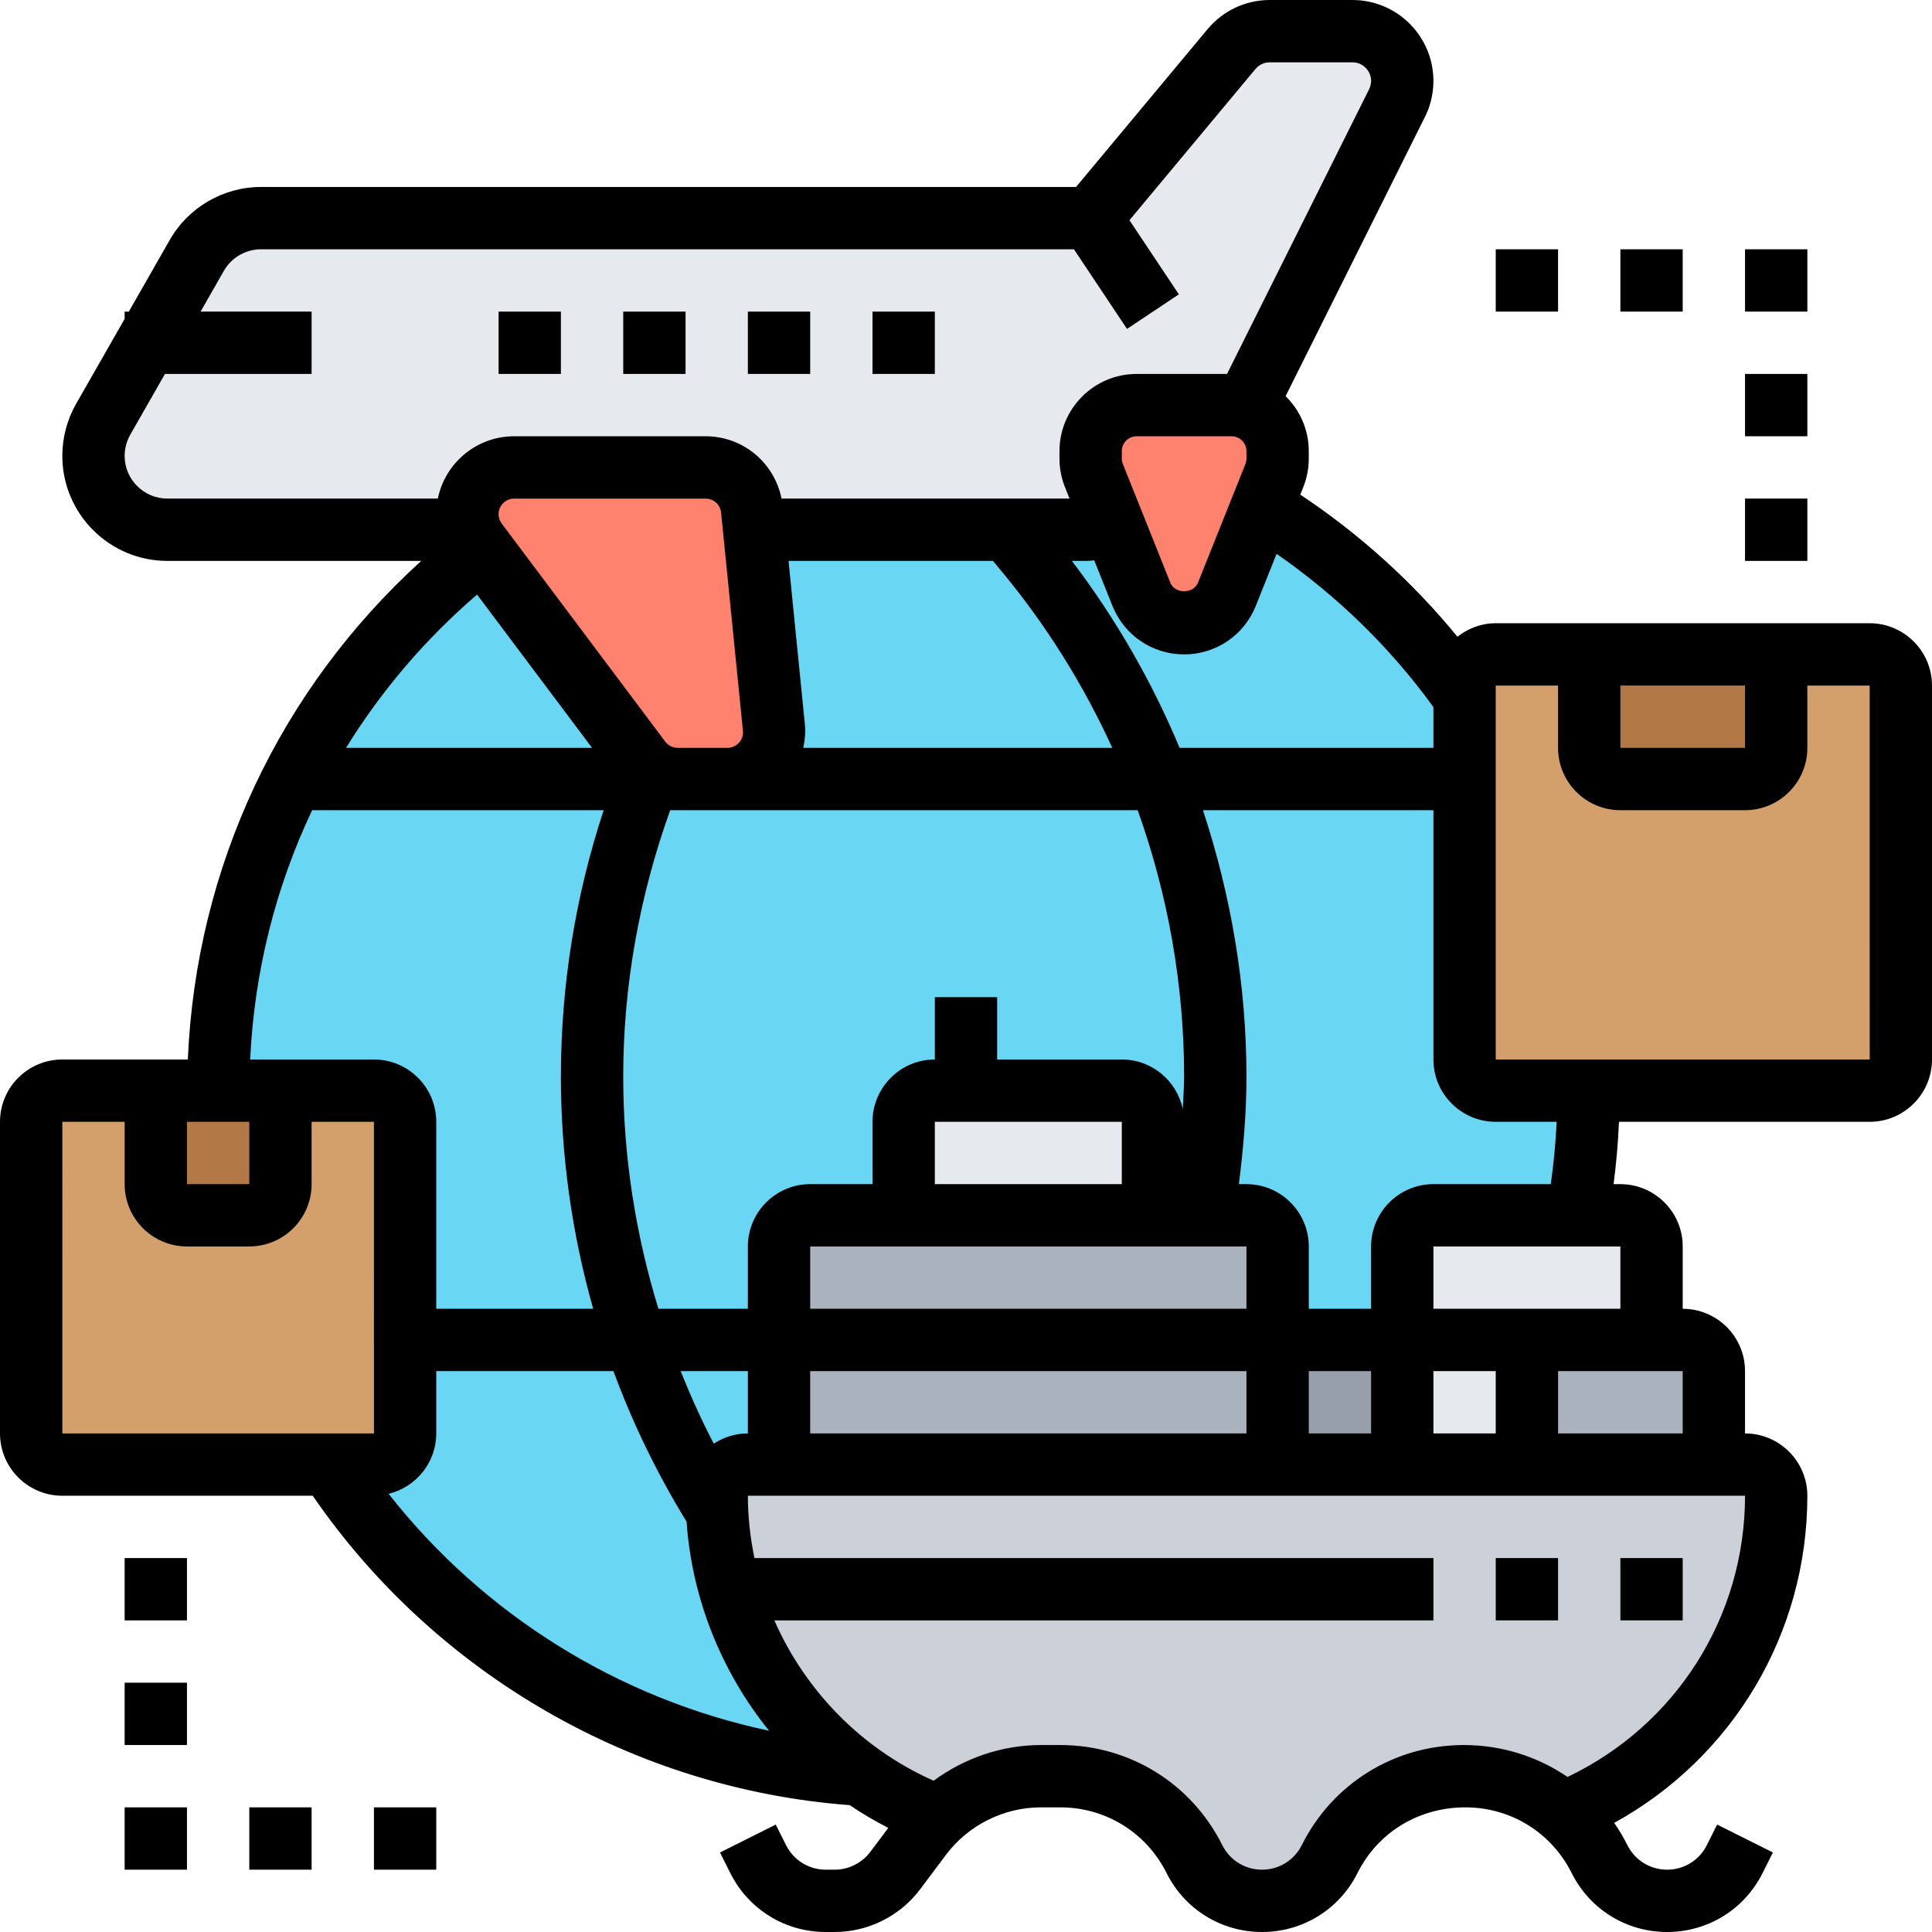<svg id="_x33_0" enable-background="new 0 0 62 62" height="512" viewBox="0 0 62 62" width="512" xmlns="http://www.w3.org/2000/svg"><g><g><g><circle cx="29" cy="35" fill="#69d6f4" r="22"/></g><g><path d="m45 43v-3c0-.55.45-1 1-1h4.64 1.36c.55 0 1 .45 1 1v3h-3c-.55 0-1 .45-1 1v3h-4z" fill="#e6e9ed"/></g><g><path d="m37 36v3h-8v-3c0-.55.45-1 1-1h1 5c.55 0 1 .45 1 1z" fill="#e6e9ed"/></g><g><path d="m41 43h4v4h-4z" fill="#969faa"/></g><g><path d="m55 44v3h-6v-3c0-.55.45-1 1-1h3 1c.55 0 1 .45 1 1z" fill="#aab2bd"/></g><g><path d="m38.62 39h1.38c.55 0 1 .45 1 1v3 4h-16v-4-3c0-.55.45-1 1-1h3 8z" fill="#aab2bd"/></g><g><path d="m56 47h-1-6-4-4-16-1c-.55 0-1 .45-1 1 0 .18 0 .35.02.53.03.85.17 1.68.4 2.47.68 2.43 2.19 4.53 4.2 5.95.77.56 1.61 1.01 2.51 1.35.88-.83 2.05-1.3 3.27-1.3h.63c1.82 0 3.48 1.03 4.3 2.66.41.82 1.25 1.34 2.17 1.34s1.76-.52 2.17-1.34 1.03-1.48 1.77-1.94c.75-.46 1.62-.72 2.53-.72h.06c1.18 0 2.29.43 3.15 1.18 2-.82 3.7-2.22 4.91-3.98.45-.66.84-1.38 1.14-2.13.5-1.26.77-2.63.77-4.07 0-.55-.45-1-1-1z" fill="#ccd1d9"/></g><g><path d="m60 21h-12c-.55 0-1 .45-1 1v.35 2.65 9c0 .55.45 1 1 1h3 9c.55 0 1-.45 1-1v-12c0-.55-.45-1-1-1z" fill="#d3a06c"/></g><g><path d="m12 35h-10c-.55 0-1 .45-1 1v10c0 .55.45 1 1 1h8.56 1.44c.55 0 1-.45 1-1v-3-7c0-.55-.45-1-1-1z" fill="#d3a06c"/></g><g><path d="m57 21v3c0 .55-.45 1-1 1h-4c-.55 0-1-.45-1-1v-3z" fill="#b27946"/></g><g><path d="m9 35v3c0 .55-.45 1-1 1h-2c-.55 0-1-.45-1-1v-3h2z" fill="#b27946"/></g><g><path d="m4.71 11 1.61-2.81c.42-.73 1.2-1.19 2.06-1.19h26.62l4.52-5.43c.3-.36.75-.57 1.23-.57h2.65c.88 0 1.6.72 1.6 1.6 0 .26-.07.52-.19.75l-4.85 9.72c-.14-.05-.29-.07-.44-.07h-3.04c-.82 0-1.48.66-1.48 1.48v.24c0 .18.04.37.11.54l.66 1.67c-.28.04-.57.07-.86.07h-2.58-8.12-.01l-.06-.65c-.08-.77-.73-1.35-1.5-1.35h-6.14c-.83 0-1.5.67-1.5 1.5 0 .17.03.34.09.5h-9.72c-.65 0-1.25-.26-1.68-.69s-.69-1.03-.69-1.68c0-.41.11-.82.31-1.18z" fill="#e6e9ed"/></g><g><path d="m40.5 16.24-1.13 2.83c-.22.56-.77.93-1.37.93s-1.15-.37-1.37-.93l-.86-2.14-.66-1.67c-.07-.17-.11-.36-.11-.54v-.24c0-.82.66-1.48 1.48-1.48h3.04c.15 0 .3.02.44.07.6.18 1.04.74 1.04 1.41v.24c0 .18-.04.37-.11.54z" fill="#ff826e"/></g><g><path d="m24.84 23.35c.08.88-.61 1.65-1.5 1.65h-1.59c-.47 0-.92-.22-1.2-.6l-5.07-6.76-.18-.24c-.09-.12-.16-.26-.21-.4-.06-.16-.09-.33-.09-.5 0-.83.67-1.5 1.5-1.5h6.14c.77 0 1.42.58 1.5 1.35l.06.65h.01z" fill="#ff826e"/></g></g><g><path d="m48 50h2v2h-2z"/><path d="m52 50h2v2h-2z"/><path d="m60 20h-12c-.466 0-.889.166-1.229.434-1.447-1.767-3.137-3.292-5.043-4.561l.094-.236c.118-.294.178-.604.178-.921v-.239c0-.69-.286-1.314-.743-1.764l4.432-8.884c.204-.376.311-.803.311-1.231 0-1.433-1.165-2.598-2.597-2.598h-2.655c-.772 0-1.5.341-1.995.935l-4.221 5.065h-26.157c-1.205 0-2.327.65-2.926 1.698l-1.315 2.302h-.134v.234l-1.556 2.722c-.29.509-.444 1.087-.444 1.674 0 1.858 1.512 3.37 3.371 3.37h8.147c-4.549 4.134-7.227 9.837-7.49 16h-4.028c-1.103 0-2 .897-2 2v10c0 1.103.897 2 2 2h8.036c3.936 5.727 10.318 9.411 17.233 9.929.394.269.809.509 1.237.731l-.578.77c-.268.357-.695.57-1.141.57h-.287c-.544 0-1.033-.303-1.276-.789l-.329-.658-1.789.895.329.658c.584 1.168 1.758 1.894 3.065 1.894h.287c1.073 0 2.098-.513 2.741-1.371l.829-1.105c.716-.955 1.855-1.524 3.047-1.524h.624c1.452 0 2.757.807 3.407 2.105.584 1.169 1.758 1.895 3.065 1.895s2.481-.726 3.065-1.895c.65-1.298 1.955-2.105 3.463-2.105 1.452 0 2.757.807 3.407 2.105.584 1.169 1.758 1.895 3.065 1.895s2.481-.726 3.065-1.895l.329-.658-1.789-.895-.329.658c-.243.487-.732.79-1.276.79s-1.033-.303-1.276-.789c-.125-.25-.266-.488-.422-.713 3.803-2.095 6.198-6.077 6.198-10.498 0-1.103-.897-2-2-2v-2c0-1.103-.897-2-2-2v-2c0-1.103-.897-2-2-2h-.218c.086-.663.144-1.329.173-2h8.045c1.103 0 2-.897 2-2v-12c0-1.103-.897-2-2-2zm-8 2h4v2h-4zm-6 .691v1.309h-8.145c-.89-2.13-2.048-4.146-3.457-6h.509c.07 0 .138-.016.208-.018l.585 1.462c.379.945 1.282 1.556 2.3 1.556s1.921-.611 2.3-1.558l.667-1.669c1.943 1.35 3.637 2.992 5.033 4.918zm-8 11.858c0 .345-.03.692-.044 1.038-.191-.905-.995-1.587-1.956-1.587h-4v-2h-2v2c-1.103 0-2 .897-2 2v2h-2c-1.103 0-2 .897-2 2v2h-2.87c-.738-2.402-1.13-4.909-1.13-7.451 0-2.931.521-5.8 1.507-8.549h.243 1.592 13.167c.976 2.726 1.491 5.618 1.491 8.549zm10 9.451v2h-2v-2zm-4 2h-2v-2h2zm-21.094.329c-.398-.758-.746-1.538-1.064-2.329h2.158v2c-.404 0-.779.122-1.094.329zm3.094-2.329h2 2 2 2 2 2 2v2h-14zm14-2h-2-2-2-2-2-2-2v-2h14zm-4-6v2h-6v-2zm-14.65-12.199-5.249-6.999c-.065-.087-.101-.195-.101-.302 0-.275.224-.5.5-.5h6.143c.258 0 .472.193.498.45l.7 7c.02.192-.071.324-.127.385s-.179.165-.372.165h-1.592c-.157 0-.307-.075-.4-.199zm4.428.199c.051-.245.077-.496.052-.749l-.525-5.251h6.56l.254.306c1.45 1.739 2.645 3.658 3.576 5.694zm13.745-10c.263 0 .477.214.477.477v.239c0 .061-.012.121-.034.177l-1.522 3.807c-.146.365-.741.364-.886.001l-1.524-3.81c-.022-.054-.034-.115-.034-.175v-.239c0-.263.214-.477.477-.477zm-35.523.63c0-.238.063-.474.181-.681l1.113-1.949h4.706v-2h-3.563l.748-1.31c.244-.425.7-.69 1.19-.69h26.089l1.703 2.555 1.664-1.109-1.586-2.379 4.043-4.851c.115-.138.283-.216.46-.216h2.655c.329 0 .597.269.597.598 0 .099-.024.196-.086.311l-4.537 9.091h-2.9c-1.366 0-2.477 1.111-2.477 2.477v.239c0 .317.06.627.177.919l.146.365h-9.242c-.235-1.154-1.236-2-2.439-2h-6.142c-1.207 0-2.217.86-2.449 2h-8.68c-.756 0-1.371-.614-1.371-1.37zm11.31 4.451 3.69 4.919h-7.895c1.124-1.824 2.535-3.484 4.205-4.919zm-5.293 6.919h9.355c-.909 2.759-1.372 5.628-1.372 8.549 0 2.535.354 5.04 1.036 7.451h-5.036v-6c0-1.103-.897-2-2-2h-3.972c.132-2.816.815-5.524 1.989-8zm-4.017 10h2v2h-2zm-4 0h2v2c0 1.103.897 2 2 2h2c1.103 0 2-.897 2-2v-2h2l.001 10h-10.001zm10.471 11.938c.875-.213 1.529-.998 1.529-1.938v-2h5.686c.617 1.677 1.405 3.294 2.347 4.833.175 2.486 1.125 4.822 2.647 6.708-4.807-1.017-9.155-3.714-12.209-7.603zm37.833 9.086c-.954-.65-2.098-1.024-3.332-1.024-2.214 0-4.206 1.23-5.196 3.211-.243.486-.732.789-1.276.789s-1.033-.303-1.276-.789c-.991-1.981-2.982-3.211-5.196-3.211h-.624c-1.248 0-2.453.417-3.442 1.145-2.314-1.024-4.12-2.888-5.112-5.145h21.15v-2h-21.789c-.134-.651-.211-1.32-.211-2h32c0 3.887-2.22 7.368-5.696 9.024zm-.304-11.024v-2h4v2zm2-4h-2-4v-2h6zm-2.234-4h-3.766c-1.103 0-2 .897-2 2v2h-2v-2c0-1.103-.897-2-2-2h-.243c.145-1.146.243-2.3.243-3.451 0-2.924-.493-5.805-1.396-8.549h7.396v8c0 1.103.897 2 2 2h1.955c-.032.672-.095 1.338-.189 2zm-1.766-4v-12h2v2c0 1.103.897 2 2 2h4c1.103 0 2-.897 2-2v-2h2l.001 12z"/><path d="m4 54h2v2h-2z"/><path d="m4 50h2v2h-2z"/><path d="m4 58h2v2h-2z"/><path d="m8 58h2v2h-2z"/><path d="m12 58h2v2h-2z"/><path d="m56 12h2v2h-2z"/><path d="m56 16h2v2h-2z"/><path d="m56 8h2v2h-2z"/><path d="m52 8h2v2h-2z"/><path d="m48 8h2v2h-2z"/><path d="m16 10h2v2h-2z"/><path d="m20 10h2v2h-2z"/><path d="m24 10h2v2h-2z"/><path d="m28 10h2v2h-2z"/></g></g></svg>